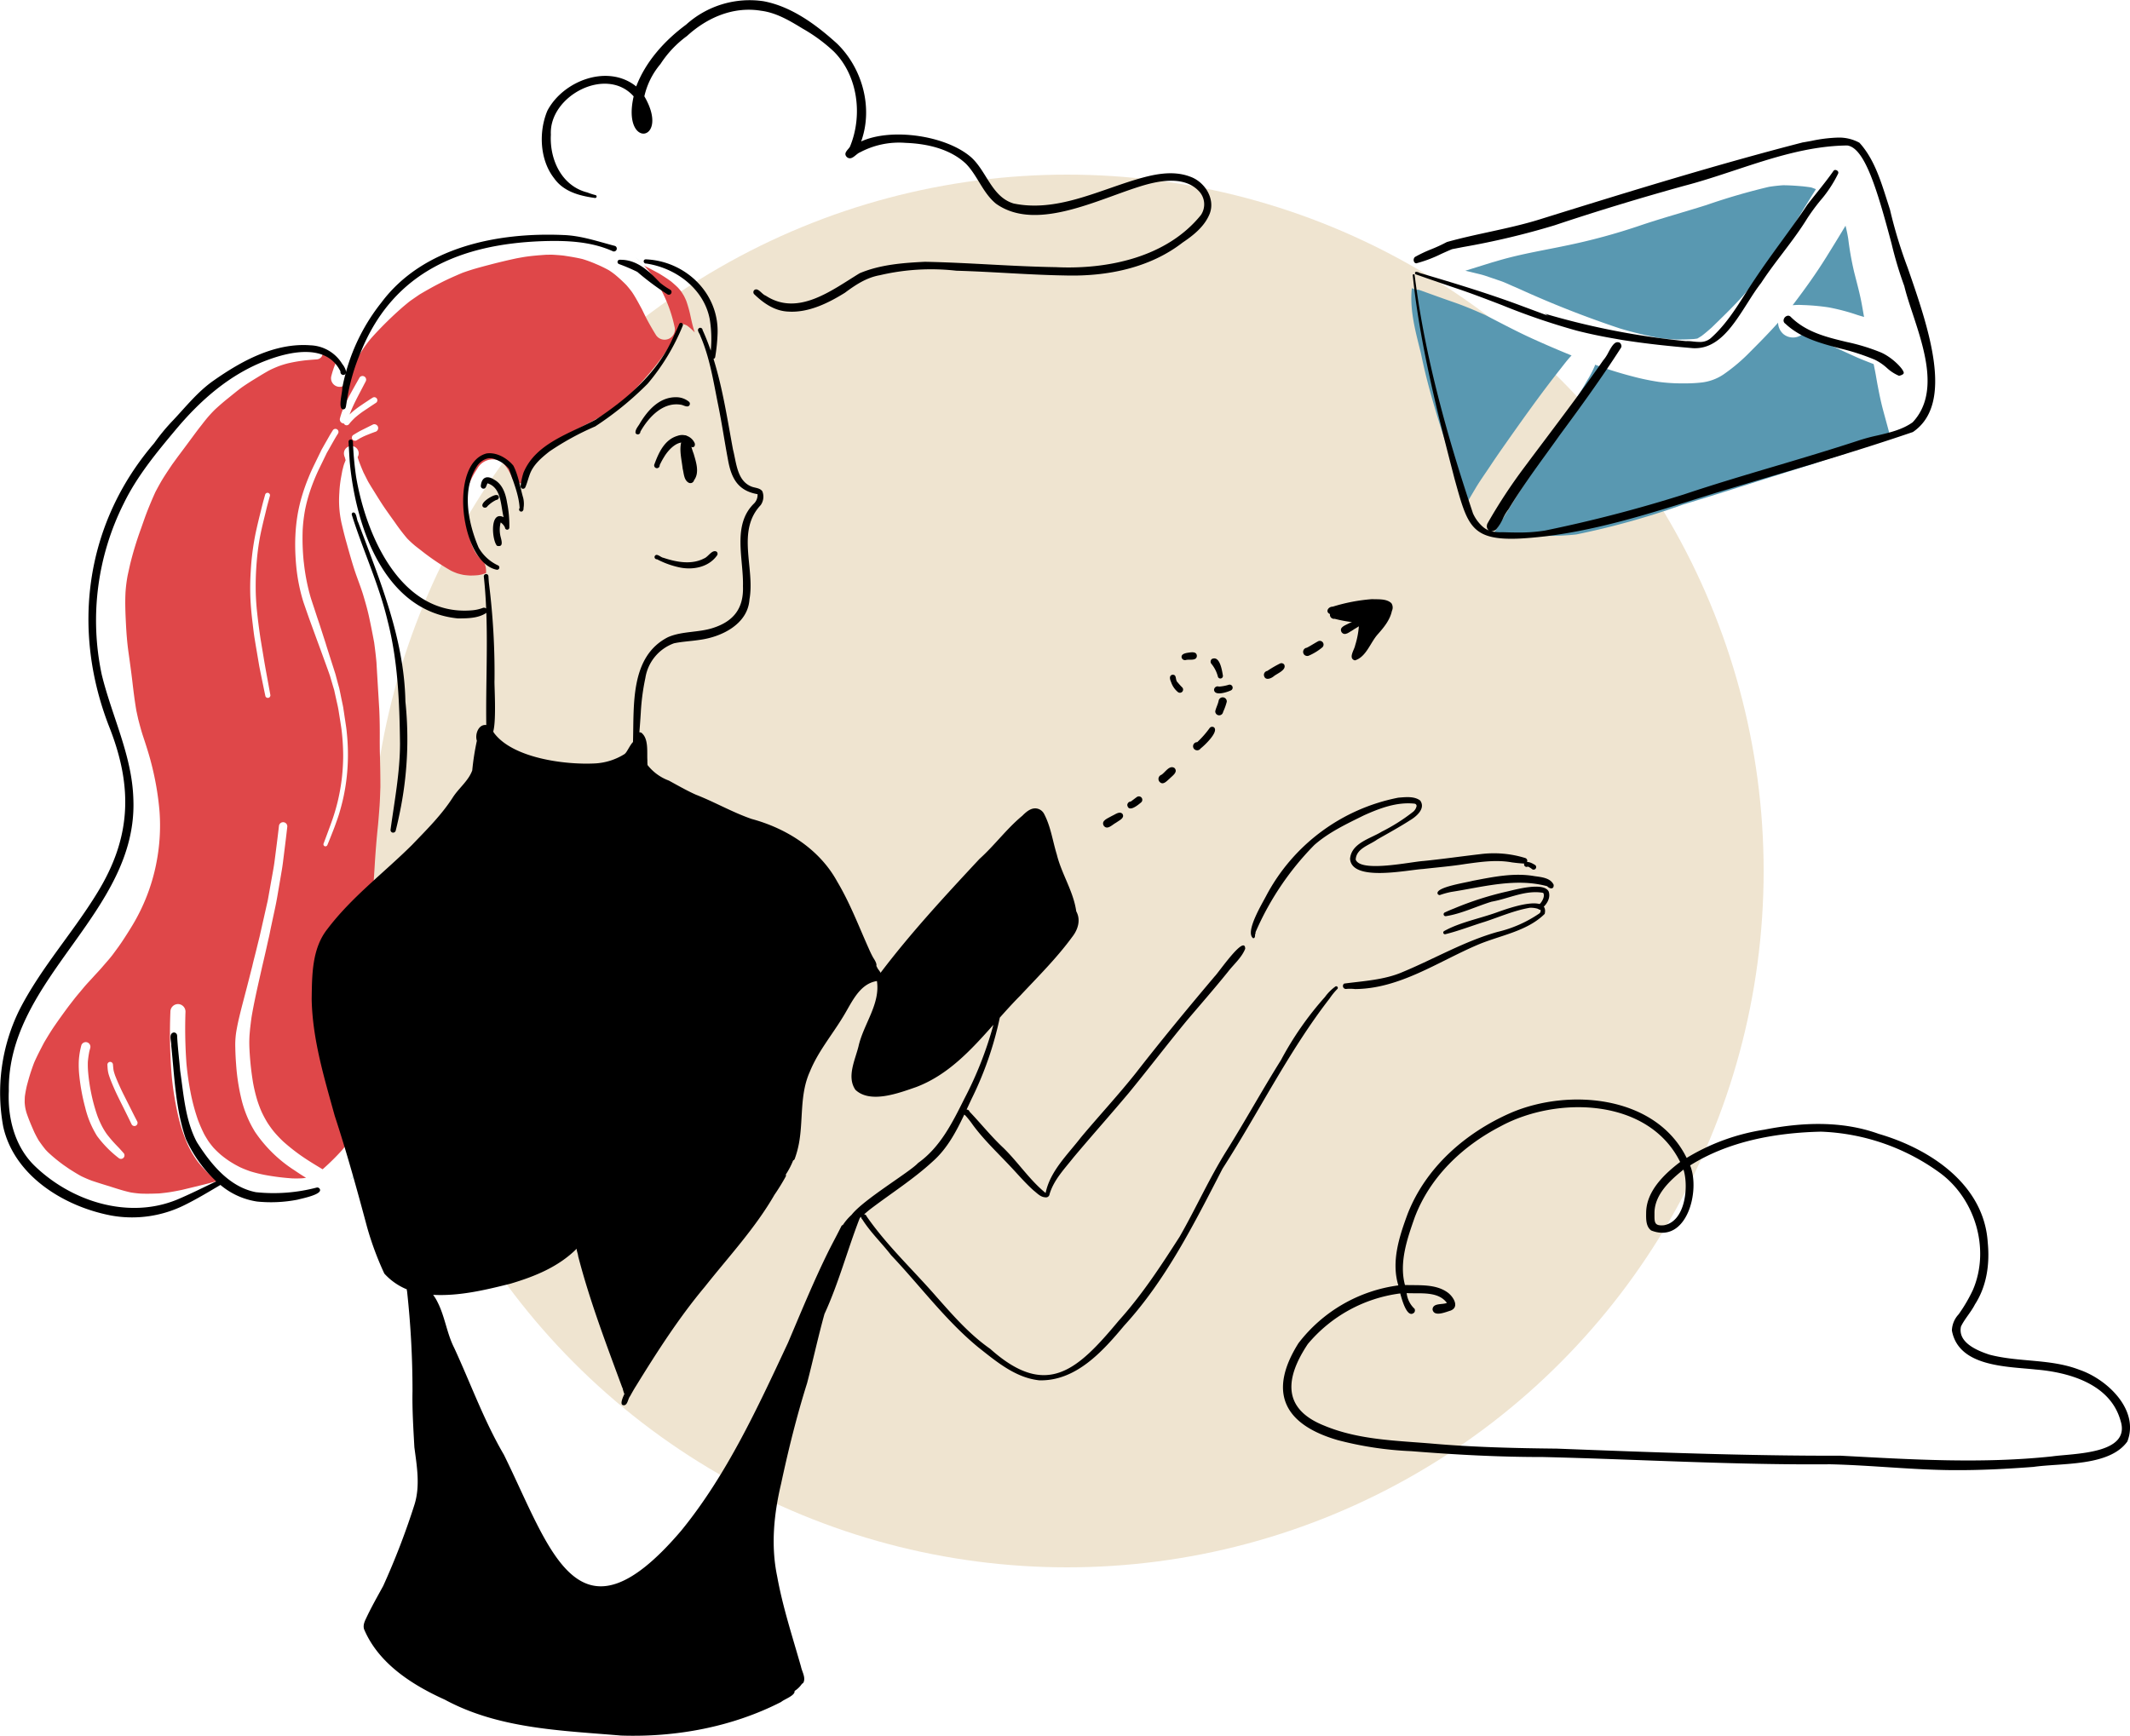 <svg xmlns="http://www.w3.org/2000/svg" width="500" height="407.544" viewBox="0 0 500 407.544">
    <defs>
        <clipPath id="100b1k1cpa">
            <path data-name="Rectangle 311" style="fill:none" d="M0 0h500v407.544H0z"/>
        </clipPath>
    </defs>
    <g transform="translate(-882 -1641)">
        <circle data-name="Ellipse 71" cx="163.5" cy="163.5" r="163.5" transform="translate(969 1682)" style="fill:#efe4d0"/>
        <g data-name="Groupe 814">
            <g data-name="Groupe 813" style="clip-path:url(#100b1k1cpa)" transform="translate(882 1641)">
                <path data-name="Tracé 4688" d="M350.474 125.491c1.67-2.641 3.3-5.31 4.938-7.969 2.523-4.085 5.074-8.142 7.57-12.254 1.271-1.979 2.451-4.03 3.676-6.045 1.044-1.725 2.079-3.459 3.122-5.192.944-1.58 1.925-3.15 2.832-4.757a26.421 26.421 0 0 0 1.652-3.14c.073-.173.137-.336.191-.5a91.039 91.039 0 0 0 8.6 2.7 56.629 56.629 0 0 0 6.363 1.335 41.522 41.522 0 0 0 5.618.345h.754a34.118 34.118 0 0 0 3.6-.2 11.609 11.609 0 0 0 5.129-1.861 42.107 42.107 0 0 0 6.444-5.473c2.2-2.2 4.372-4.407 6.431-6.72a3.634 3.634 0 0 0 1.239 2.672 3.546 3.546 0 0 0 4.339.136 84.43 84.43 0 0 1 3.622 1.207c2.968 1.171 5.836 2.578 8.75 3.885 1.474.666 2.973 1.246 4.481 1.825.16.763.314 1.528.456 2.3.019.081.028.163.046.245-.009-.027-.009-.055-.018-.082.009.027.009.055.018.082.145.862.3 1.724.454 2.578-.009-.082-.028-.155-.037-.236.354 1.9.736 3.785 1.226 5.655.445 1.679.917 3.349 1.361 5.037-.027-.118-.054-.227-.081-.336.036.127.063.264.1.391.028.1.055.2.082.308l-.082-.3v-.009c-.009-.018-.009-.037-.018-.055a.6.6 0 0 1 .018.064c.1.372.191.753.273 1.125-1.561.654-3.186 1.171-4.775 1.707-4.039 2.5-8.686 3.3-13.034 4.919-10.166 3.1-20.586 6.545-30.671 9.576a183.57 183.57 0 0 1-25.088 7.026c-4.62.535-9.3.272-13.9.454a29.264 29.264 0 0 1-5.682-.445" style="fill:#5998b1"/>
                <path data-name="Tracé 4689" d="M435.932 73.926a47.864 47.864 0 0 0-6.7-1.761 51.778 51.778 0 0 0-6.036-.545 15.023 15.023 0 0 0-2.393.045l.215-.281c2.677-3.521 5.264-7.125 7.606-10.883q2.328-3.73 4.6-7.506c.254 1.016.472 2.042.635 3.077a72.263 72.263 0 0 0 1.371 7.733c.663 2.66 1.407 5.3 1.879 8q.234 1.311.464 2.623c-.549-.166-1.1-.331-1.644-.5" style="fill:#5998b1"/>
                <path data-name="Tracé 4690" d="M341.038 109.144c-2.823-8.7-5.673-17.237-7.488-26.2-1.235-4.983-2.687-10.1-2.133-15.267a.068.068 0 0 0 .036-.018c.018.009.027.018.036.018a3.163 3.163 0 0 0 1.525.354c2.75.971 5.492 1.988 8.26 2.941 2.523.871 4.947 1.906 7.379 2.995.046.027.091.045.137.073-.046-.018-.091-.046-.137-.064.046.018.091.046.137.064 3.658 1.879 7.279 3.812 11.019 5.509a245.423 245.423 0 0 0 9.1 3.912c-.948.99-1.777 2.1-2.624 3.177-4.9 6.2-9.44 12.644-13.979 19.107a240.1 240.1 0 0 0-2.668 3.93c-1.08 1.625-2.224 3.214-3.222 4.884l-1.934 3.267c-.056.1-.113.191-.17.287-1.257-2.971-2.348-6.038-3.27-8.964" style="fill:#5998b1"/>
                <path data-name="Tracé 4691" d="M393.672 79.727a51.416 51.416 0 0 1-3.921-.327 87.8 87.8 0 0 1-9.422-2.26 237.86 237.86 0 0 1-22.157-8.614c-.935-.417-1.869-.853-2.822-1.252-1.026-.436-2.052-.944-3.105-1.308-1.153-.39-2.3-.78-3.449-1.17-1.044-.364-2.142-.572-3.2-.845q-.81-.2-1.622-.383 3.051-.945 6.1-1.9c.6-.172 1.207-.345 1.806-.526 5.274-1.543 10.684-2.4 16.048-3.54a143.844 143.844 0 0 0 16.71-4.53c5.274-1.8 10.639-3.258 15.949-4.937a150.266 150.266 0 0 1 14.659-4.267c1.1-.172 2.2-.3 3.313-.372 1.588.009 3.158.118 4.738.263-.136-.018-.282-.027-.418-.045.145.009.282.027.427.045a.1.1 0 0 1 .054.01c.608.072 1.217.136 1.816.245.363.118.717.254 1.062.39l.042.017-.351.555c-1.815 2.886-3.576 5.809-5.373 8.7-1.707 2.751-3.5 5.438-5.329 8.088-.989 1.316-1.96 2.641-2.959 3.939s-2.042 2.515-3.113 3.74l-.04.044.031-.035-.031.035c-2.313 2.588-4.839 5.008-7.321 7.426-.781.69-1.552 1.362-2.387 1.988-.318.2-.645.4-.972.59l-.817.109a51.316 51.316 0 0 1-3.548.119h-.391" style="fill:#5998b1"/>
                <path data-name="Tracé 4692" d="M398.346 79.536c-.145.064-.3.119-.454.172.154-.062.3-.118.454-.172" style="fill:#c1e1de"/>
                <path data-name="Tracé 4693" d="M84.37 88.705a346.78 346.78 0 0 0-2.143 3.823 37.661 37.661 0 0 0-1.154 2.288 18.661 18.661 0 0 0-1.273 3.416.957.957 0 0 0 .665 1.159.928.928 0 0 0 .237.031h.02a.719.719 0 0 0 .237.3.682.682 0 0 0 .407.134.743.743 0 0 0 .588-.294c.077-.1.159-.211.242-.314.36-.407.742-.8 1.144-1.185a22.654 22.654 0 0 1 1.932-1.5c-.026.021-.052.037-.078.057l1.361-.912c-.026.016-.052.036-.083.052.438-.294.876-.582 1.314-.871l-.077.046c.2-.123.391-.252.587-.381a.721.721 0 0 0-.783-1.206c-.294.181-.577.366-.866.557.011-.005.016-.016.026-.021-.422.284-.845.562-1.267.84a.237.237 0 0 0-.026.021l-.046.031c-.073.046-.14.092-.207.139h.006c-.6.4-1.191.809-1.757 1.252a16.255 16.255 0 0 0-1.319 1.154 34.055 34.055 0 0 1 1.566-3.493v-.011c.016-.031.031-.067.046-.1v.006c.655-1.273 1.33-2.535 1.984-3.813-.015.036-.036.072-.051.108l.278-.541a.858.858 0 0 0-.443-1.123.851.851 0 0 0-1.072.34m3.148 11c-.829.412-1.659.83-2.488 1.242-.711.35-1.4.762-2.072 1.18a.739.739 0 0 0 .392 1.37.72.72 0 0 0 .376-.108c.263-.165.531-.319.793-.479l-.03.015c.453-.232.9-.469 1.365-.659s.912-.366 1.37-.552v.006c.181-.072.371-.139.557-.206h-.021l.041-.016c-.005.005-.015.005-.02.011.02-.006.041-.016.062-.021h-.005c.005 0 .015 0 .025-.01s-.015 0-.02.01c.1-.036.2-.067.293-.1a.919.919 0 0 0 .572-1.231.928.928 0 0 0-.834-.541.792.792 0 0 0-.356.082M62.246 116.12c-.222.809-.453 1.608-.66 2.417-.185.737-.36 1.473-.546 2.21a131.968 131.968 0 0 0-1.04 4.457 60.915 60.915 0 0 0-1.139 8.908 59.552 59.552 0 0 0-.088 6.209c.088 2.081.3 4.158.552 6.229.144 1.185.273 2.375.474 3.555.149.917.3 1.829.458 2.741.165.969.325 1.932.49 2.9q.091.557.2 1.113c.443 2.189.886 4.379 1.349 6.564a.584.584 0 0 0 .588.433.717.717 0 0 0 .149-.016.6.6 0 0 0 .433-.659c-.345-1.9-.69-3.8-1.041-5.694-.165-.9-.319-1.788-.469-2.689-.262-1.592-.53-3.184-.793-4.776a142.294 142.294 0 0 1-.886-7.002c0 .025.005.056.005.082l-.031-.34c.005.031.005.057.01.088-.139-1.526-.226-3.056-.237-4.586s.021-3.035.109-4.555v.016c.082-1.433.2-2.855.376-4.277.159-1.319.371-2.627.628-3.931.325-1.576.7-3.138 1.087-4.7.181-.737.346-1.473.541-2.205s.4-1.448.593-2.174a.581.581 0 0 0-.4-.711.517.517 0 0 0-.155-.021.574.574 0 0 0-.556.417m15.807 76.239q-.386 1.1-.788 2.185c-.433 1.175-.866 2.355-1.309 3.524a.479.479 0 0 0 .273.613.463.463 0 0 0 .165.031.492.492 0 0 0 .449-.3c.34-.819.674-1.638.994-2.463.294-.752.6-1.5.871-2.267.35-.979.716-1.957 1-2.957.263-.9.505-1.8.722-2.71a46.052 46.052 0 0 0 1-5.977 48.18 48.18 0 0 0 .227-6.219q-.046-1.638-.2-3.277c-.062-.633-.113-1.272-.211-1.9-.124-.84-.247-1.674-.376-2.509-.072-.5-.144-.984-.222-1.479-.031-.2-.051-.391-.087-.587-.134-.711-.294-1.422-.443-2.138-.15-.737-.294-1.479-.459-2.211 0 .026.015.052.021.078-.067-.335-.176-.665-.263-.995-.165-.6-.325-1.2-.484-1.8-.078-.283-.14-.572-.232-.855l-.433-1.36c-.588-1.819-1.159-3.638-1.742-5.457.006.016.006.031.011.047a.161.161 0 0 1-.011-.047V151.296c0-.011-.005-.01-.005-.015s-.01-.036-.016-.052c0 .006.006.016.006.021-.011-.031-.026-.067-.036-.1.01.021.015.046.025.072l-.031-.1-1.1-3.411.031.109c-.376-1.237-.82-2.458-1.216-3.69-.253-.772-.5-1.54-.763-2.313-.118-.366-.237-.732-.36-1.1-.16-.495-.294-.99-.428-1.489l.015.051c-.01-.031-.015-.067-.025-.1v-.005a.017.017 0 0 1-.006-.015v.01a48.418 48.418 0 0 1-1.308-7.229v.072c-.01-.092-.021-.185-.026-.273a.145.145 0 0 1 0-.046.145.145 0 0 0 0 .046v.031a54.472 54.472 0 0 1-.232-7.393 36.988 36.988 0 0 1 .567-4.694c0 .02-.01.046-.015.067a36.18 36.18 0 0 1 1.149-4.354 45.277 45.277 0 0 1 2.205-5.43q.812-1.662 1.618-3.334s-.006.01-.006.015c.042-.1.093-.19.14-.288 0 0 0-.016.01-.021s0-.005 0-.01c.4-.67.773-1.36 1.159-2.04.232-.4.459-.809.691-1.211.252-.443.52-.871.788-1.3a.719.719 0 1 0-1.247-.716c-.283.454-.567.9-.829 1.366s-.521.917-.784 1.375-.535.938-.8 1.412a8.134 8.134 0 0 0-.263.474.015.015 0 0 1 0 .01v.005a.148.148 0 0 0-.016.026c0-.015.016-.031.021-.046-.016.031-.031.067-.046.1s-.042.082-.062.123c.015-.031.031-.056.046-.087-.618 1.257-1.226 2.514-1.839 3.771a1.15 1.15 0 0 1 .046-.087 40.4 40.4 0 0 0-1.149 2.591 46.114 46.114 0 0 0-1.551 4.369 37.112 37.112 0 0 0-1.051 4.529 41.03 41.03 0 0 0-.494 4.771c-.073 1.536-.062 3.071.015 4.607s.211 3.1.433 4.637a43.36 43.36 0 0 0 .948 4.657c.185.691.376 1.376.608 2.046.5 1.437.994 2.88 1.515 4.307.535 1.474 1.076 2.953 1.612 4.426q.8 2.157 1.582 4.323c.469 1.288.943 2.576 1.391 3.874-.01-.03-.02-.056-.026-.082.057.165.1.335.15.505.123.417.247.835.371 1.247.165.556.324 1.123.5 1.674v-.005c0 .005.005.016.005.021a.05.05 0 0 0 0 .026V162c0 .015 0 .026.01.041v-.01.005c0 .02.01.046.015.067s0 .02 0 .031v-.016c.031.155.067.315.1.469a7.524 7.524 0 0 0 .056.247c0-.015 0-.025-.01-.036.216.979.438 1.958.654 2.932.083.376.15.742.212 1.118.144.912.293 1.824.437 2.741.109.7.217 1.381.3 2.077-.005-.026-.005-.047-.01-.073a53.283 53.283 0 0 1 .35 5.807 48.51 48.51 0 0 1-.314 5.333v-.011a46.927 46.927 0 0 1-.881 5.075c0-.01 0-.025.01-.036a45.825 45.825 0 0 1-1.319 4.6m-52.843 57.632c.026.413.041.835.093 1.247a6.787 6.787 0 0 0 .288 1.278c.284.871.639 1.721 1 2.566.721 1.695 1.566 3.339 2.385 4.987.644 1.3 1.288 2.6 1.917 3.911a.748.748 0 0 0 .994.325.75.75 0 0 0 .325-.995c-.6-1.128-1.159-2.272-1.736-3.416-.485-.963-.974-1.932-1.458-2.9a50.26 50.26 0 0 1-1.062-2.251 47.604 47.604 0 0 1-.922-2.185 15.941 15.941 0 0 1-.335-1.077 5.83 5.83 0 0 1-.1-.633c-.02-.191-.041-.392-.057-.577 0 .031.006.056.006.087l-.031-.4a.666.666 0 0 0-.649-.639h-.019a.664.664 0 0 0-.639.675m-6.131-4.508a18.125 18.125 0 0 0-.572 3.478 23.19 23.19 0 0 0 .118 3.679A47.636 47.636 0 0 0 20 260.04a22.616 22.616 0 0 0 2.777 6.678 26.142 26.142 0 0 0 5.1 5.193.79.79 0 0 0 .515.186.823.823 0 0 0 .608-1.386c-.35-.381-.685-.778-1.041-1.154-.34-.356-.69-.711-1.025-1.072a29.03 29.03 0 0 1-1.881-2.236l.078.113A16.428 16.428 0 0 1 24 264.538l.062.124a24.108 24.108 0 0 1-1.175-2.6l.016.031c-.036-.088-.067-.175-.1-.258.01.031.026.057.036.088a40.873 40.873 0 0 1-1.463-5.415 41.811 41.811 0 0 1-.711-5.065 20.242 20.242 0 0 1-.042-2.164c0-.015.006-.031.006-.046v-.01a22.745 22.745 0 0 1 .371-2.5 1.612 1.612 0 0 0-.016.108c.057-.258.129-.51.2-.768a1.1 1.1 0 0 0-.763-1.344 1.017 1.017 0 0 0-.278-.037 1.1 1.1 0 0 0-1.066.8m13.978 34.768a24.103 24.103 0 0 1-2.344-.273c-1.845-.392-3.638-1.015-5.436-1.572q-1.885-.571-3.741-1.19a29.755 29.755 0 0 1-2.468-1.061c-.948-.51-1.844-1.087-2.751-1.654l.01.01c-.262-.185-.53-.365-.793-.551.021.01.036.026.057.036-.109-.077-.222-.154-.33-.232.093.067.185.129.273.2-.211-.144-.417-.294-.629-.438a37.3 37.3 0 0 1-3.575-2.937c-.222-.211-.428-.433-.634-.654a29.246 29.246 0 0 1-1.546-2.076c0-.006-.005-.006-.005-.011v.011a.726.726 0 0 0-.057-.088c-.082-.139-.17-.273-.252-.407.072.108.144.221.216.335-.36-.6-.685-1.221-.989-1.85-.67-1.52-1.334-3.05-1.855-4.627a12.77 12.77 0 0 1-.3-1.283 14.89 14.89 0 0 1-.113-1.061c0-.474.01-.948.041-1.422.113-.866.278-1.711.474-2.561.242-.891.474-1.772.752-2.653.289-.922.608-1.819.943-2.721.716-1.628 1.536-3.194 2.36-4.766.819-1.37 1.633-2.73 2.545-4.044 1.046-1.515 2.123-3 3.215-4.477l1.546-1.994c.675-.815 1.36-1.629 2.04-2.443s1.407-1.556 2.108-2.334c.762-.85 1.566-1.669 2.3-2.54.809-.953 1.669-1.875 2.411-2.875.752-1.025 1.515-2.035 2.216-3.1.788-1.19 1.55-2.386 2.287-3.607A45.026 45.026 0 0 0 36.634 203l.062-.34v.01a45.55 45.55 0 0 0 .752-12.175 67.97 67.97 0 0 0-2.1-11.9.46.46 0 0 0 .015.041c-.036-.129-.067-.258-.1-.381.031.113.057.226.088.34-.505-1.86-1.087-3.679-1.695-5.508-.474-1.4-.84-2.819-1.216-4.251-.124-.562-.243-1.113-.366-1.674v-.006s-.005-.01-.005-.015l-.047-.206c-.4-2.308-.685-4.622-.953-6.94-.273-2.3-.592-4.586-.912-6.874-.309-2.2-.479-4.415-.592-6.636-.124-2.432-.227-4.858-.109-7.29l-.005.005a.105.105 0 0 0 .005-.036 33.788 33.788 0 0 1 .51-4.06c.129-.593.263-1.19.392-1.788-.026.134-.057.263-.082.391.1-.468.206-.942.314-1.411l-.093.391a79.02 79.02 0 0 1 2.6-8.568c.51-1.443 1-2.9 1.566-4.328a99.931 99.931 0 0 1 1.814-4.271c.567-1.067 1.134-2.128 1.772-3.164.691-1.113 1.422-2.195 2.154-3.282-.077.108-.155.211-.232.32.15-.212.3-.423.459-.634.046-.067.1-.139.144-.2l.938-1.293c.407-.541.814-1.082 1.221-1.628-.01.01-.016.02-.021.025a1.2 1.2 0 0 1 .067-.087c1.226-1.639 2.437-3.3 3.664-4.931.345-.433.685-.871 1.03-1.309-.082.1-.16.2-.237.294l.912-1.159-.232.3a28.544 28.544 0 0 1 2.36-2.628 55.795 55.795 0 0 1 3.184-2.736c1.01-.809 2-1.638 3.04-2.411a.342.342 0 0 1 .031-.021.015.015 0 0 1 .01-.005c1.154-.814 2.344-1.556 3.545-2.288.943-.577 1.886-1.154 2.854-1.69.747-.386 1.51-.711 2.288-1.02a22.1 22.1 0 0 1 2.2-.675 36.241 36.241 0 0 1 4.514-.742c-.026.006-.047.006-.067.011.752-.072 1.5-.134 2.256-.181a1.511 1.511 0 0 0 1.433-1.545 1.439 1.439 0 0 0-.021-.206 16.336 16.336 0 0 1 3.323 1.968 22.747 22.747 0 0 0-1.306 3.757 2.018 2.018 0 0 0 1.94 2.468 2.052 2.052 0 0 0 .3-.021 2.008 2.008 0 0 0 1.685-2.045 28.164 28.164 0 0 1 1.112-2.649c-.036.083-.077.165-.113.248a41.9 41.9 0 0 1 2.701-4.661 30.404 30.404 0 0 1 1.731-2.277 84.772 84.772 0 0 1 7.605-7.487c.629-.51 1.247-1.066 1.917-1.52.628-.438 1.257-.87 1.9-1.308 1.623-.954 3.251-1.876 4.931-2.726 1.643-.84 3.328-1.577 5.023-2.3a50.34 50.34 0 0 1 3.128-1.025c1.118-.32 2.241-.619 3.369-.912a139.01 139.01 0 0 1 6.332-1.505c.516-.092 1.036-.185 1.546-.278 0 0-.01.005-.015.005 1.772-.288 3.55-.427 5.343-.551.422 0 .85-.016 1.277-.021a56.58 56.58 0 0 1 2.752.206c1.515.232 3.034.464 4.534.83a28.357 28.357 0 0 1 3.142 1.159 31.351 31.351 0 0 1 3.019 1.453c.464.294.9.613 1.34.948a35.457 35.457 0 0 1 2.761 2.525c.474.541.923 1.1 1.35 1.674.866 1.293 1.577 2.654 2.319 4.024.438.886.85 1.778 1.319 2.643a64.839 64.839 0 0 0 1.932 3.339 2.418 2.418 0 0 0 4.39-1.927 32.434 32.434 0 0 0-2.515-7.368 30.84 30.84 0 0 0-2.942-4.967 26.234 26.234 0 0 0-1.736-2.025 2.237 2.237 0 0 0 .412.258c1.072.52 2.118 1.092 3.174 1.659.953.588 1.9 1.185 2.8 1.855.561.464 1.1.943 1.623 1.453.237.263.464.531.685.809.263.376.505.762.737 1.164.19.376.371.758.531 1.144a30.8 30.8 0 0 1 .86 2.958c.283 1.272.546 2.571.922 3.817.062.212.129.418.2.624a12.854 12.854 0 0 0-1.829-1.623 4.806 4.806 0 0 0-1.257-.407c-.505 1.159-1.371 2.432-1.577 3.05-3.04 5.7-7.533 10.413-11.912 15.081-7 5.894-17.482 7.7-22.258 16.152-.562.938-.855 2.051-1.448 2.953a.771.771 0 0 1-1.1-.047 1.514 1.514 0 0 1-1.469-.912 10.537 10.537 0 0 0-2.416-3.879 4.183 4.183 0 0 0-5.807 1.69 16.922 16.922 0 0 0-2.035 15.081c.587 2.5 1.334 5 3.519 6.558a4.952 4.952 0 0 1 .6 2.8c-.315.113-.634.227-.954.325a17.41 17.41 0 0 1-.86.17c-.026 0-.052.005-.077.005a17.959 17.959 0 0 1-1.9.082 17.575 17.575 0 0 1-1.479-.144.687.687 0 0 1-.108-.021c-.449-.092-.881-.2-1.319-.329a14.355 14.355 0 0 1-1.5-.624 56.123 56.123 0 0 1-7.125-4.833c-.449-.345-.9-.69-1.345-1.046a24.771 24.771 0 0 1-1.84-1.7 46.633 46.633 0 0 1-2.952-3.879c-.721-.99-1.422-1.979-2.118-2.978-1.185-1.7-2.251-3.494-3.354-5.245-.319-.541-.669-1.077-.948-1.639-.3-.592-.6-1.19-.9-1.783-.479-1.123-.943-2.246-1.319-3.416.015.062.036.124.051.181a3.694 3.694 0 0 1-.092-.33c.03-.052.056-.1.082-.155-.015.026-.031.047-.046.073a1.689 1.689 0 0 0 .108-1.4 1.734 1.734 0 0 0-3.339.881 2.362 2.362 0 0 0 .2.655c.052.221.108.427.175.649v.013q-.177.438-.349.878a9.753 9.753 0 0 0-.283 1.02c-.062.232-.129.459-.17.691-.109.582-.212 1.164-.32 1.746a27.733 27.733 0 0 0-.355 3.329 24.476 24.476 0 0 0 .551 7.249c.319 1.355.644 2.71 1.02 4.05.618 2.215 1.226 4.426 1.927 6.615.649 2.025 1.469 3.993 2.092 6.023a32.771 32.771 0 0 1-.108-.36c.53 1.762 1.046 3.524 1.448 5.317.448 2.061.855 4.132 1.241 6.208.212 1.546.4 3.082.541 4.638.206 3.591.433 7.192.644 10.783v-.061c.1 1.963.139 3.915.139 5.878 0 1.824-.02 3.643.042 5.462l-.016-.417c.072 2.6.124 5.178.114 7.764-.057 1.407-.088 2.818-.181 4.22-.108 1.5-.226 3-.36 4.5q-.512 4.884-.8 9.789c-.1 1.618-.222 3.231-.284 4.843-.041.938-.108 1.876-.108 2.808q0 .957.007 1.909c-.834-.752-.833-2.694-.6-4.742a84.7 84.7 0 0 0-6.111 7.816c-3.143 5.611-6.58 11.448-7.249 17.961a27.661 27.661 0 0 0 1.417 10.619A100.78 100.78 0 0 0 79.9 261.9c.742 1.953 1.489 3.9 2.1 5.884-.531.778-1.1 1.525-1.7 2.252a54.587 54.587 0 0 1-4.241 4.215c-.108.1-.216.19-.329.288-.114-.067-.232-.134-.346-.206-1.489-.9-2.967-1.793-4.4-2.777a45.767 45.767 0 0 1-4.529-3.566l-.015-.015a.33.33 0 0 1-.062-.062 27.786 27.786 0 0 1-2.133-2.272 24.168 24.168 0 0 1-1.479-2.061 25.89 25.89 0 0 1-1.365-2.555 26.773 26.773 0 0 1-1.015-2.711 37.471 37.471 0 0 1-1.046-4.446c.015.077.026.149.041.221a68.139 68.139 0 0 1-.855-8.625c0 .073 0 .145.01.217a25.722 25.722 0 0 1 .078-3.092l.092-1.045c.139-1.129.253-2.252.454-3.37.226-1.288.479-2.566.747-3.849.484-2.334 1.03-4.663 1.551-6.992a.967.967 0 0 0 .025-.128c-.005.02-.005.036-.01.056v-.015a.041.041 0 0 0 .005-.021 422.818 422.818 0 0 0 1.531-6.708c.211-.809.355-1.644.525-2.468.319-1.5.639-3 .964-4.5a72.96 72.96 0 0 0 .608-3.117c.35-2.061.711-4.127 1.056-6.188.206-1.211.34-2.432.494-3.653.268-2.123.531-4.246.768-6.374a.982.982 0 1 0-1.937-.319c-.315 2.777-.68 5.549-1.036 8.321-.149 1.164-.366 2.313-.572 3.467-.335 1.855-.659 3.71-.994 5.565-.062.345-.15.685-.227 1.03-.221 1-.453 2-.675 3-.355 1.572-.711 3.133-1.061 4.7-.294 1.149-.572 2.3-.855 3.452-.279 1.128-.588 2.252-.84 3.39-.474 1.85-.933 3.7-1.417 5.544-.541 2.077-1.1 4.153-1.6 6.235l.046-.186-.232.969c.016-.062.031-.129.046-.191a50.9 50.9 0 0 0-.608 3.035 19.884 19.884 0 0 0-.231 3.627c.025 1.324.082 2.654.19 3.978a48.484 48.484 0 0 0 1.33 8.563 27.287 27.287 0 0 0 1.36 4.008 26.407 26.407 0 0 0 1.762 3.365 32.085 32.085 0 0 0 9.29 9.037 53.201 53.201 0 0 0 2.679 1.731c-.284.047-.572.083-.861.114-.8.046-1.592.051-2.385.025a55.971 55.971 0 0 1-6.219-.773.048.048 0 0 0-.026-.005 31.984 31.984 0 0 1-3.606-.886 27.155 27.155 0 0 1-2.3-.912 25.7 25.7 0 0 1-2.638-1.5 24.767 24.767 0 0 1-1.994-1.489 22.5 22.5 0 0 1-1.7-1.639 20.874 20.874 0 0 1-1.144-1.468 25.26 25.26 0 0 1-1.04-1.716 34.84 34.84 0 0 1-1.474-3.375 47.234 47.234 0 0 1-1.463-5.173c.015.083.036.165.051.248a68.985 68.985 0 0 1-1.308-8.651c.01.077.015.16.025.242a113.139 113.139 0 0 1-.216-12.1 1.783 1.783 0 0 0-1.814-1.731 1.8 1.8 0 0 0-1.73 1.807 120.515 120.515 0 0 0 .356 15.555 72.3 72.3 0 0 0 1.226 7.79 38.445 38.445 0 0 0 2.123 7 21.969 21.969 0 0 0 2.648 4.75 22.893 22.893 0 0 0 3.473 3.628c.407.345.829.675 1.257.994-1.062.288-2.123.582-3.189.845q-2.589.633-5.179 1.257c-.906.186-1.8.366-2.715.51-.876.144-1.746.232-2.628.325-.953.036-1.9.067-2.854.067-.484 0-.969-.011-1.458-.026" style="fill:#df4749"/>
                <path data-name="Tracé 4694" d="m87.786 150.5.031.232a1.677 1.677 0 0 1-.031-.232" style="fill:#c1e1de"/>
                <path data-name="Tracé 4695" d="M108.36 134.9c.072.01.149.026.222.036a3.31 3.31 0 0 1-.222-.036" style="fill:#c1e1de"/>
                <path data-name="Tracé 4696" d="m85.34 120.089.006.009c.03.068.061.136.1.2a3.268 3.268 0 0 1-.1-.215" style="fill:#c1e1de"/>
                <path data-name="Tracé 4697" d="M150.509 61.668q.037-.013.075-.024a2.3 2.3 0 0 0 .185.284 31.867 31.867 0 0 0-.26-.26" style="fill:#c1e1de"/>
                <path data-name="Tracé 4698" d="M87.274 79.238c-.045.057-.093.108-.143.165.045-.057.1-.113.143-.165" style="fill:#c1e1de"/>
                <path data-name="Tracé 4699" d="m149.149 60.422-.007-.006a8.964 8.964 0 0 1 1.329 1.215q-.64-.627-1.322-1.209" style="fill:#c1e1de"/>
                <path data-name="Tracé 4700" d="M128.066 59.829c-.072 0-.144.005-.216.005.072-.005.144-.005.216-.005" style="fill:#c1e1de"/>
                <path data-name="Tracé 4701" d="M71.9 81.6c-.525.051-1.049.108-1.571.177-1.391.181-2.8.351-4.168.665a36.264 36.264 0 0 0-3.818 1.016A18.174 18.174 0 0 1 71.9 81.6" style="fill:#c1e1de"/>
                <path data-name="Tracé 4702" d="M62.057 282.162a26.081 26.081 0 0 1-4.739-1.588q.8.287 1.617.521a35 35 0 0 0 3.7.835c.42.073.84.158 1.259.232a17.019 17.019 0 0 1-1.841 0" style="fill:#c1e1de"/>
                <path data-name="Tracé 4703" d="M83.553 275.531a37.455 37.455 0 0 0 1.841-2.082 6.809 6.809 0 0 1-3.222 3.469c.47-.453.932-.915 1.381-1.387" style="fill:#c1e1de"/>
                <path data-name="Tracé 4704" d="M431.478 40.777a29.394 29.394 0 0 1-4.23 6.39 47.209 47.209 0 0 0-3.03 4.14c-1.75 2.85-3.81 5.56-5.8 8.19-1.7 2.24-3.45 4.55-5.02 6.96-1.09 1.38-2.13 3.02-3.23 4.75-3.3 5.19-6.7 10.55-12.27 10.55-.21 0-.42 0-.62-.02-5.15-.44-10.87-1.01-16.75-1.96a.06.06 0 0 0-.04-.01c-.3-.05-.6-.1-.9-.16-3.14-.53-6.31-1.17-9.45-1.97a159.269 159.269 0 0 1-17.56-6c-3.29-1.26-6.69-2.57-10.06-3.72-3.31-1.11-6.57-2.23-9.69-3.33-.18-.06-.35-.12-.52-.18a.208.208 0 0 1-.11-.12.348.348 0 0 1-.02-.28.229.229 0 0 1 .26-.18h.01a2.05 2.05 0 0 1 .86.27l.06.03.06.01c7.16 2.11 15.47 4.6 23.48 7.58l6.48 2.41-.74-.47a178.407 178.407 0 0 0 33.09 6.44h.14a2.714 2.714 0 0 1 .29-.01 12.312 12.312 0 0 1 1.3.1 14.324 14.324 0 0 0 1.48.1 3.8 3.8 0 0 0 2.63-.88c3.39-3.01 5.78-6.77 8.1-10.41.75-1.18 1.53-2.39 2.33-3.57 1.95-2.93 4.06-5.84 6.1-8.65 2.06-2.83 4.2-5.77 6.17-8.73.7-.91 1.41-1.8 2.13-2.7 1.34-1.68 2.73-3.42 3.98-5.21a.516.516 0 0 1 .44-.23.788.788 0 0 1 .62.34.549.549 0 0 1 .03.53"/>
                <path data-name="Tracé 4705" d="M449.038 101.437c-12.01 4.1-24.45 7.79-36.48 11.36-3.28.98-6.56 1.95-9.84 2.94-1.29.4-2.58.8-3.88 1.21-13.52 4.25-27.51 8.65-41.68 9.48-.85.05-1.66.07-2.4.07-9.4 0-10.41-3.64-13.12-13.36l-.22-.8c-3.98-15.4-8.08-31.33-9.77-47.51-.01-.06-.01-.12-.02-.18a.189.189 0 0 1 .03-.17.33.33 0 0 1 .22-.08c.15 0 .17.07.19.15.02.2.05.4.08.6 2.61 20.64 8.64 40.42 13.62 55.38l.02.05.03.06a9.163 9.163 0 0 0 2.48 3.23 4.749 4.749 0 0 0 1.21.67 1.164 1.164 0 0 1-.48-1.07 1.378 1.378 0 0 1 .15-.57 125.531 125.531 0 0 1 8.73-13.29q2.415-3.24 4.85-6.47c4.52-6.02 9.2-12.24 13.58-18.53a9.455 9.455 0 0 0 1.25-1.93c.59-1.06 1.19-2.17 1.95-2.32h.01a.757.757 0 0 1 .15-.01 1.338 1.338 0 0 1 .49.1c.01.01.03.02.04.03a1.034 1.034 0 0 1 .36.56.782.782 0 0 1-.09.64c-4.62 7.21-9.81 14.33-14.32 20.43-.97 1.37-1.95 2.72-2.93 4.08-3.11 4.29-6.32 8.73-9.12 13.36a11.736 11.736 0 0 0-1.34 2.24 10.106 10.106 0 0 1-1.48 2.39v.01a1.565 1.565 0 0 1-1.08.54 1.134 1.134 0 0 1-.25-.03 6.315 6.315 0 0 0 1.6.25 4.1 4.1 0 0 0 .5.02c.2 0 .41 0 .63-.01 1.06.03 2.32.07 3.58.07a37.975 37.975 0 0 0 6.35-.45 324.2 324.2 0 0 0 32.71-8.51c7.04-2.36 14.28-4.51 21.29-6.59 6.4-1.9 13.01-3.87 19.48-5.99a42.986 42.986 0 0 1 4.53-1.23c2.89-.67 5.87-1.36 8.28-3.07l.06-.04.05-.06c6.15-6.63 2.73-16.99-.01-25.31-.78-2.36-1.52-4.58-2-6.57l-.01-.06-.03-.06a89.342 89.342 0 0 1-2.95-9.84c-3.37-12.67-6.27-22.42-10.34-23.08l-.07-.01h-.06c-9.07.1-17.81 3-26.27 5.8-3.9 1.29-7.93 2.63-11.91 3.66-10.5 2.91-20.75 6.03-30.46 9.28a181.086 181.086 0 0 1-21.46 5.1l-2.57.5-.07.02-.07.03c-.82.34-1.64.71-2.44 1.07a31.368 31.368 0 0 1-5.85 2.21.625.625 0 0 1-.57-.48.946.946 0 0 1 .25-1.01 31.825 31.825 0 0 1 3.87-1.83 36.939 36.939 0 0 0 3.62-1.68c3.2-.9 6.51-1.62 9.72-2.32 4.23-.92 8.61-1.87 12.82-3.23 21.53-6.7 40.98-12.67 60.96-17.83.68-.11 1.39-.24 2.1-.37a34.471 34.471 0 0 1 6.17-.77 9.9 9.9 0 0 1 5.08 1.21c3.34 3.65 4.93 8.66 6.47 13.51.24.74.47 1.47.7 2.19a109.165 109.165 0 0 0 4.13 13.59c4.94 14.24 11.08 31.95 1.25 38.63"/>
                <path data-name="Tracé 4706" d="M446.888 87.567c-.02.36-.68.57-1.1.67a9.752 9.752 0 0 1-2.86-1.85 12.473 12.473 0 0 0-2.81-1.92 52.689 52.689 0 0 0-8.12-2.64c-4.79-1.28-9.31-2.48-12.87-5.8L419.1 76l-.03-.02a.875.875 0 0 1-.33-1.05 1.166 1.166 0 0 1 1-.81.863.863 0 0 1 .54.2c3.65 3.68 8.53 4.85 13.24 5.98a46.642 46.642 0 0 1 7.53 2.26c2.89 1.04 5.9 4.17 5.84 5.01"/>
                <path data-name="Tracé 4707" d="M358.052 201.462a.67.67 0 0 1 .453.756.663.663 0 0 1-.691.545 38.104 38.104 0 0 1-2.893-.281c-3.672-.669-7.327-.118-10.961.378-3.288.529-6.6.794-9.912 1.172-3.688.216-16.732 3.072-17.132-2.386.308-3.715 4.784-4.735 7.478-6.4a43.178 43.178 0 0 0 7.391-4.7 2.418 2.418 0 0 0 .756-1.329c-.07-.4-.28-.518-.648-.539-4.119-.389-8.061 1.112-11.732 2.764-4.044 2-8.217 3.952-11.624 6.948a67.26 67.26 0 0 0-13.822 20.51c.092.184-.086.373-.092.551-.016.318 0 .853-.458.837-2.02-1.469 2.294-8.4 3.2-10.216a44.814 44.814 0 0 1 30.872-22.784c1.658-.129 3.769-.4 5.151.681 1.317 1.878-.9 3.741-2.408 4.637-2.5 1.6-5.108 3.029-7.656 4.482-1.857 1.355-4.972 2.1-5.081 4.751 1.183 3.083 12.975.491 15.912.313 4.443-.448 8.854-1.085 13.249-1.593a24.989 24.989 0 0 1 10.647.9"/>
                <path data-name="Tracé 4708" d="M318.136 232.229a10.31 10.31 0 0 0-2.062-.038.7.7 0 0 1-.546-1.252c4.56-.617 9.465-.852 13.757-2.727 7.457-3.1 14.432-7.2 22.217-9.4a29.219 29.219 0 0 0 9.816-4.324.753.753 0 0 0 .287-.9 5.937 5.937 0 0 0-2.479-.452c-3.683.635-7.064 2.129-10.582 3.288-3.107.953-6.129 2.155-9.265 2.921a.407.407 0 0 1-.464-.254.412.412 0 0 1 .194-.491 23.206 23.206 0 0 1 2.143-1.037c3.443-1.43 7.128-2.193 10.621-3.488 2.167-.759 11.957-4.3 10.83.5-4.2 4.17-10.621 5.046-15.911 7.337-9.268 3.978-18.156 10.221-28.556 10.312"/>
                <path data-name="Tracé 4709" d="M338.9 214.81a.47.47 0 0 1 .227-.562 35.557 35.557 0 0 1 2.181-.934 74.231 74.231 0 0 1 12.5-4c2.088-.486 8.556-2.279 9.724-.01.524 1.476-.4 3.028-1.546 3.931-.623.976-1.775-.49-.684-.863.643-.5 1.494-2.054.927-2.742-4.147-.729-8.068 1.378-12.076 2.075-3.588 1.092-7 2.809-10.723 3.4a.469.469 0 0 1-.529-.3"/>
                <path data-name="Tracé 4710" d="M337.468 209.849c-.562-1.571 6.9-2.649 8.207-3.039 4.787-.909 9.676-1.955 14.54-1.1 1.575.227 3.715.387 4.481 2.005.153 1.094-.859 1.083-1.5.365-7.433-2.033-15.17.2-22.587 1.347a19.1 19.1 0 0 0-2.632.732.578.578 0 0 1-.51-.306"/>
                <path data-name="Tracé 4711" d="M359.653 204.07a4.046 4.046 0 0 0-1-.605.593.593 0 0 1-.715-.934c.753-.421 1.752.168 2.419.567a.6.6 0 1 1-.707.972"/>
                <path data-name="Tracé 4712" d="M122.83 116.955a6.05 6.05 0 0 1 .059 2.376.766.766 0 0 1-.264.707.5.5 0 0 1-.648-.751c-.178-3.126-1.5-6.2-2.478-9.151a7.241 7.241 0 0 0-3.472-2.365c-1.452-.594-2.986.3-3.876 1.415-3.893 5.582-2.29 13.541.2 19.382a10.2 10.2 0 0 0 4.606 4.206.539.539 0 0 1-.454.972c-8.422-1.781-11.2-24.938-2.3-27.276 2.343-.362 4.849 1.1 6.306 2.861 1.21 2.371 1.582 5.086 2.322 7.624"/>
                <path data-name="Tracé 4713" d="M119 117.863a27.071 27.071 0 0 1 .561 6.047.515.515 0 0 1-.485.459.53.53 0 0 1-.54-.535 3.169 3.169 0 0 0-1-1.171 6.734 6.734 0 0 0-.054 3.245c.222.934.832 2.672-.82 2.235-1.193-1.3-1.755-8.369 1.56-6.711-.713-2.765-.491-6.911-3.763-7.948-.308.465-.351 1.4-1.112 1.237a.651.651 0 0 1-.47-.772c.243-1.944 1.5-2.371 3.1-1.345 1.933 1.032 2.689 3.224 3.029 5.259"/>
                <path data-name="Tracé 4714" d="M116.475 116.227c.885-.049.8 1.106-.016 1.165a7.672 7.672 0 0 0-2.019 1.443.69.69 0 0 1-.978.254c-1.139-.881 2.192-2.9 3.013-2.862"/>
                <path data-name="Tracé 4715" d="M160.019 75.836a.467.467 0 0 1 .265.6 50.329 50.329 0 0 1-8.266 13.676 75.8 75.8 0 0 1-12.3 10.01 63.966 63.966 0 0 0-10.761 5.891c-1.933 1.538-3.876 3.185-4.659 5.55-.341.934-.578 1.911-.972 2.829a.584.584 0 0 1-.675.351.576.576 0 0 1-.437-.616 15.653 15.653 0 0 1 .658-3.115c2.851-6.932 10.906-9.216 16.975-12.488 7.57-5.037 14.675-11.106 18.319-19.653.421-.934.875-1.83 1.253-2.764a.469.469 0 0 1 .6-.27"/>
                <path data-name="Tracé 4716" d="M157.378 68.05a.636.636 0 0 1-.745 1.031 63.77 63.77 0 0 1-7.035-5.248 41.817 41.817 0 0 0-4.313-1.841.534.534 0 0 1-.314-.61.511.511 0 0 1 .556-.389c4.006-.075 6.857 2.695 9.411 5.394a17.383 17.383 0 0 0 2.44 1.663"/>
                <path data-name="Tracé 4717" d="M144.383 57.749a.675.675 0 0 1-.486 1.258c-5.2-2.359-11.041-2.57-16.645-2.381-18.989.7-34.76 7.138-42.421 25.694a47.879 47.879 0 0 0-3.515 12.451c-.113.529-.064 1.392-.815 1.339-1.242-.157-.081-4.044-.151-5.027.205-1.1.448-2.181.74-3.261.048-.194.1-.383.156-.578a45.811 45.811 0 0 1 8.282-16.213c9.778-13.082 27.357-16.532 42.82-15.847 4.147.157 8.077 1.539 12.035 2.565"/>
                <path data-name="Tracé 4718" d="M161.682 94.285a.638.638 0 0 1 .22.75c-.351.827-1.424.109-1.948.011-4.3-.8-7.711 2.921-9.638 6.317a.6.6 0 0 1-1.127.313c-.125-.853.685-1.619 1.058-2.348 1.868-3.078 4.578-6.1 8.465-6.063a4.724 4.724 0 0 1 2.97 1.02"/>
                <path data-name="Tracé 4719" d="M154.145 109.926a.663.663 0 0 1-.5-.986c.991-2.711 2.381-5.73 5.384-6.605a3.209 3.209 0 0 1 4.06 1.755c.247 1.139-.94 1.186-1.446.271-2.138-1.558-4.643 1.088-5.71 2.862a17.713 17.713 0 0 0-1.08 1.994.656.656 0 0 1-.71.709"/>
                <path data-name="Tracé 4720" d="M161.549 113.27c-1.02-.656-1.018-2.154-1.3-3.236-.224-2.084-.879-4.446-.266-6.456-.421-.939.353-1.788 1.206-1.173.87 1.187 1.1 2.765 1.641 4.125.56 1.941 1.432 4.434.09 6.223a.878.878 0 0 1-1.368.517"/>
                <path data-name="Tracé 4721" d="M168.241 129.546a.673.673 0 0 1 .027.934c-1.944 2.683-5.545 3.391-8.66 2.764a20.811 20.811 0 0 1-5.372-1.927.542.542 0 0 1-.578-.648c.416-.988 1.415.227 2.09.3 3.018 1.015 6.592 1.685 9.513.152.982-.335 1.916-2.219 2.98-1.577"/>
                <path data-name="Tracé 4722" d="M390.593 287.68c5.048-.9 5.845-9.079 4.594-13.066-3.175 2.525-6.864 5.934-6.81 10.28 0 2.014-.141 3 2.216 2.786m41.507 54.109c16.533.879 33.074 1.924 49.6.162 4.971-.72 18.651-.457 16.075-8.4-2.4-8.579-12.006-11.346-19.908-12-6.839-.732-18.115-.61-19.674-9.163a5.8 5.8 0 0 1 1.576-3.79 36.381 36.381 0 0 0 3.355-5.736c4.141-9.648.474-21.625-7.99-27.656a50.521 50.521 0 0 0-27.678-9.5c-10.627.242-21.638 2.23-30.716 7.924 2.46 5.978-.816 18.542-9.14 15.276-1.255-.94-1.2-2.684-1.183-4.1 0-5.072 4.208-9.113 7.987-11.981-7.444-15.055-28.972-15.565-42.206-8.346-8.928 4.624-16.531 11.873-20.117 21.386-1.758 5.018-3.683 10.549-2.279 15.846 3.326.112 7.193-.292 10.01 1.749 1.3.928 2.892 3.391.713 4.255-1.2.353-3.917 1.567-4.249-.265.082-1.592 2.319-1.059 3.371-1.539-2.11-2.847-6.347-2.11-9.444-2.3a5.891 5.891 0 0 0 1.856 3.684.856.856 0 0 1-.065.858c-1.7 1.681-2.983-3.321-3.3-4.465a33.928 33.928 0 0 0-21.7 11.887c-5.27 7.92-6.132 15.182 3.881 19.163 8.09 3.367 16.864 3.491 25.456 4.222 9.654.842 19.474 1.064 29.112 1.166 22.193.852 44.475 1.713 66.657 1.663m26.294 3.391c-9.619-.074-19.2-1.159-28.815-1.377h.14c-22.581.188-45.027-1.163-67.6-1.706-10.315.013-20.58-.552-30.875-1.374a80.974 80.974 0 0 1-17.2-2.588c-12.621-3.656-16.489-11.229-9.247-22.754a35.413 35.413 0 0 1 23.452-13.581c-1.708-5.589.217-11.455 2.158-16.726 4.278-11.005 13.637-19.159 24.3-23.81 13.663-5.839 34.01-4.043 41.221 10.609a49.43 49.43 0 0 1 18.174-6.624c8.911-1.758 18.258-2.152 26.92.977 12 3.5 24.7 11.841 25.58 25.451.505 5.063-.207 10.271-3.012 14.605-.9 1.786-2.446 3.427-3.267 5.183-.807 3.788 3.885 5.678 6.69 6.6 6.945 1.819 14.328.927 21.105 3.548 6.538 2.224 14.132 9.416 11.263 16.834-4.219 5.924-15.435 5.019-22.05 5.971-6.3.475-12.614.81-18.935.756"/>
                <path data-name="Tracé 4723" d="M259.091 193.87c-.691-1.232 1.041-1.756 1.847-2.257.759-.3 1.9-1.332 2.591-.47.53 1.007-.94 1.532-1.565 2.03-.857.432-2.021 1.828-2.873.7"/>
                <path data-name="Tracé 4724" d="M264.619 189a.966.966 0 0 1 .313-.616.811.811 0 0 1 .508-.187c.52-.365.969-.74 1.485-1.1a.806.806 0 0 1 .96 1.285c-.748.641-2.991 2.5-3.266.616"/>
                <path data-name="Tracé 4725" d="M272.179 183.548a1.031 1.031 0 0 1 .451-1.629c.9-.569 1.9-2.39 3.08-1.589.9.955-.555 1.851-1.166 2.495-.662.544-1.525 1.654-2.365.723"/>
                <path data-name="Tracé 4726" d="M280.109 175.519a.973.973 0 0 1 .292-1.037.949.949 0 0 1 .636-.226 22.654 22.654 0 0 0 2.949-3.364.764.764 0 0 1 .993-.113c1.18 1.044-2.242 4.26-3.15 4.964a.971.971 0 0 1-1.72-.224"/>
                <path data-name="Tracé 4727" d="M285.281 166.946c.2-.847.643-1.635.8-2.489a.963.963 0 0 1 1.895.3 14.009 14.009 0 0 1-.859 2.392.942.942 0 0 1-.88.8.924.924 0 0 1-.961-1"/>
                <path data-name="Tracé 4728" d="M285.879 158.815a7.851 7.851 0 0 0-1.566-3.023.821.821 0 0 1 .151-1.059c1.874-.9 2.384 2.628 2.6 3.861a.6.6 0 0 1-1.188.221"/>
                <path data-name="Tracé 4729" d="M277.4 154.468c-.26-.925.892-1.124 1.56-1.226.726-.1 1.912-.318 1.993.718-.009 1.289-1.758.8-2.516.989a.825.825 0 0 1-1.037-.481"/>
                <path data-name="Tracé 4730" d="M276.487 162.475a5.114 5.114 0 0 1-1.582-2.332c-.262-.557-.542-1.523.292-1.712 1.15-.086.581 1.217 1.262 1.8a14.827 14.827 0 0 0 1.1 1.21.748.748 0 0 1-1.069 1.037"/>
                <path data-name="Tracé 4731" d="M284.99 162a.84.84 0 0 1 1.143-.79 9.866 9.866 0 0 0 2.307-.43.71.71 0 0 1 .529 1.312c-.878.407-3.789 1.413-3.979-.092"/>
                <path data-name="Tracé 4732" d="M296.694 158.507a.95.95 0 0 1 .792-.979 25.837 25.837 0 0 1 2.993-1.742.79.79 0 0 1 .993.281c.566 1.257-1.7 2.061-2.478 2.726-.736.6-2.109 1.063-2.3-.286"/>
                <path data-name="Tracé 4733" d="M306.3 153.844a.977.977 0 0 1 .463-1.759c.891-.452 1.782-1.045 2.587-1.48A.876.876 0 0 1 310.4 152a13 13 0 0 1-3.072 1.9.984.984 0 0 1-1.021-.06"/>
                <path data-name="Tracé 4734" d="M314.923 148.431c-.677-1.225 1.025-1.655 1.82-2.117.807-.277 2.12-1.436 2.791-.453.316 1.072-1.235 1.507-1.9 2.035-.8.4-1.939 1.578-2.71.535"/>
                <path data-name="Tracé 4735" d="M318.054 155.053c-1.658-.462-.119-2.485.06-3.543a19.728 19.728 0 0 0 .913-5.291 30.214 30.214 0 0 1-5.723-.93.956.956 0 0 1-1.1-1.114c-1.177-.5-.41-1.756.648-1.734a41.506 41.506 0 0 1 9.211-1.766c1.493.074 3.407-.147 4.556.956a1.843 1.843 0 0 1 .119 1.809c-.458 2.17-1.927 3.918-3.36 5.536-1.722 1.943-2.683 5.284-5.327 6.077"/>
                <path data-name="Tracé 4736" d="M185.085 73.16c-3.18-.114-5.792-1.913-8.012-4.049a.69.69 0 0 1-.043-.972c.873-.781 1.827 1 2.7 1.269 7.611 5.007 15.61-1.333 22.071-5.254 4.8-2.034 10.169-2.434 15.328-2.688 10.253.2 20.484 1.1 30.7 1.259 12.231.588 26.076-2.325 34.074-12.236a4.484 4.484 0 0 0-.544-5.685c-3.04-3.147-7.964-2.573-11.78-1.6-10.283 2.7-25.841 11.662-35.748 4.643-3.1-2.5-4.351-6.593-7.065-9.38-3.732-3.537-9.2-4.737-14.159-4.922a19.471 19.471 0 0 0-10.677 2.2c-1.037.37-1.966 2.061-3.117 1.153-.965-.947.267-1.689.713-2.466 3.017-7.291 1.893-16.61-3.763-22.308a38.293 38.293 0 0 0-7.374-5.424c-3.022-1.842-6.14-3.717-9.717-4.173-6.508-1.086-12.68 1.594-17.418 5.934a24.9 24.9 0 0 0-6.22 6.581 17.738 17.738 0 0 0-3.777 7.568c6.239 10.711-5.381 12.612-2.513.013-6.428-7.235-19.9-.084-19.431 8.983-.328 5.866 2.547 12.091 8.589 13.59a14.155 14.155 0 0 0 1.89.61.346.346 0 0 1-.151.675c-3.634-.51-7.341-1.471-9.579-4.643-3.369-4.313-3.645-10.913-1.565-15.852 3.716-7.06 14.2-11.046 20.847-5.691 2.242-5.88 6.693-10.8 11.71-14.507a22.244 22.244 0 0 1 18.178-5.5c6.584 1.229 12.409 5.547 17.273 9.965 5.939 5.774 8.493 15.088 5.644 22.958 7.084-3.256 19.876-1.419 25.783 3.683 3.689 3.282 4.855 9.346 10.008 10.884 9.825 2.047 19.355-2.795 28.558-5.571 4.131-1.246 8.726-2.317 12.9-.723 3.423 1.209 5.969 5.222 4.54 8.773-1.2 2.919-3.772 4.984-6.333 6.695-7.693 5.977-17.735 7.958-27.282 7.732h.13c-8.679-.123-17.317-.881-25.975-1.123a52.582 52.582 0 0 0-17.968 1.063c-3.116.548-5.7 2.27-8.185 4.12-3.917 2.431-8.529 4.708-13.244 4.416"/>
                <path data-name="Tracé 4737" d="M92.232 195.5a.617.617 0 0 1-.556-.669c.913-6.727 2.227-13.492 2.223-20.3-.119-9.709-.493-19.465-2.947-28.906-2.024-8.51-5.758-16.416-8.363-24.739a.438.438 0 0 1 .276-.551c.859-.15.836 1.693 1.2 2.257 5.071 13.63 10.829 27.319 11.1 42.1a84.981 84.981 0 0 1-1.349 26.245 95.947 95.947 0 0 1-.923 4.082.632.632 0 0 1-.659.48"/>
                <path data-name="Tracé 4738" d="M81.246 87.244a.705.705 0 0 1-.156.578.823.823 0 0 1-.465.216.693.693 0 0 1-.7-.827c-3.218-6.565-11.721-4.729-17.271-2.629-8.655 3.25-15.588 9.346-21.44 16.349-4.5 5.372-9.044 10.879-12.132 17.212a61.24 61.24 0 0 0-5.21 40.2c2.359 9.75 7.121 19 7.429 29.165 1.177 26.753-29.609 42.054-29.231 68.628-.3 6.3 1.372 12.958 5.945 17.482 8.638 8.45 22.12 12.775 33.6 8.023 3.1-1.306 6.107-2.829 9.146-4.265.378-.183.756-.356 1.134-.534.6-.362 1.134.658.551.971l-.7.4c-2.769 1.631-5.512 3.294-8.39 4.714a27.631 27.631 0 0 1-17.234 2.473c-11.03-2.09-22.773-9.271-25.365-20.868A43.978 43.978 0 0 1 4.514 237.2c5.021-9.875 12.51-18.082 18.265-27.487 7.975-12.915 8.434-24.642 3.051-38.577-9.189-23.065-5.972-48.084 10.366-67.089a46.5 46.5 0 0 1 4.411-5.339c3.045-3.234 5.831-6.766 9.5-9.33 6.624-4.654 14.464-8.946 22.805-8.3a9.11 9.11 0 0 1 7.435 4.389 4.5 4.5 0 0 1 .9 1.771"/>
                <path data-name="Tracé 4739" d="M75.113 279.274c.437 1.236-4.33 2.133-5.264 2.4a32.679 32.679 0 0 1-9.481.442 17.312 17.312 0 0 1-8.622-3.9c-.34-.264-.67-.551-.988-.842a31.233 31.233 0 0 1-7.132-9.967C41.2 260.4 40.964 252.845 40.2 245.53c.1-.978-.746-2.829.583-3.116a.767.767 0 0 1 .793.719c.125 2.715.5 5.609.718 8.276.826 5.648 1.21 11.673 3.92 16.754 3.272 5.156 7.613 10.539 13.849 11.753a39.751 39.751 0 0 0 14.3-1.09.668.668 0 0 1 .75.448"/>
                <path data-name="Tracé 4740" d="M313.509 231.6a.379.379 0 0 1 .475.551 15.667 15.667 0 0 0-1.862 2.278c-9.627 12.424-16.656 26.753-25.133 39.953-6.646 12.866-13.228 26.083-23.081 36.844-5.081 6.085-11.349 13.071-19.928 12.866-5.594-.583-10.129-4.427-14.362-7.775-7.683-6.322-13.616-14.41-20.435-21.607-2.2-2.867-4.859-5.361-6.781-8.433a.629.629 0 0 1-.227-.6l-.346.3c-2.9 7.451-4.945 15.263-8.293 22.541-1.49 5.367-2.672 10.831-4.076 16.225-2.451 7.791-4.384 15.6-6.09 23.561-1.7 7.165-2.451 14.529-.94 21.791 1.3 7.219 3.612 14.232 5.6 21.235.248 1.2 1.139 2.51.578 3.709a.8.8 0 0 1-.346.3l-.01.011a6.093 6.093 0 0 1-1.653 1.63 1.014 1.014 0 0 1-.086.065c.189 1.064-2.516 1.971-3.126 2.549-11.511 5.9-24.723 8.331-37.6 7.9-14.033-1.188-28.7-1.566-41.363-8.423-7.7-3.471-15.6-8.525-18.972-16.575-.313-1.112.3-2.084.74-3.056 1.155-2.408 2.483-4.729 3.763-7.078a173.459 173.459 0 0 0 7.369-19.183c1.339-4.4.524-8.962-.053-13.379-.238-4.389-.53-8.892-.438-13.217a215.509 215.509 0 0 0-1.285-23.475.5.5 0 0 1-.032-.373 14.535 14.535 0 0 1-5.3-3.714 72.693 72.693 0 0 1-4.051-10.921c-2.349-8.774-4.752-17.477-7.581-26.089-2.483-8.995-5.232-17.973-5.42-27.4.081-5.636.032-11.894 3.714-16.51 5.658-7.467 13.228-13.152 19.842-19.718 3.418-3.563 6.975-7.067 9.637-11.251 1.415-2.155 3.618-3.819 4.5-6.247a58.685 58.685 0 0 1 1.085-6.954c-.513-1.55.421-3.958 2.208-3.693-.124-8.795.33-17.59.011-26.37a.875.875 0 0 1-.156.135c-1.89 1.189-4.314 1.178-6.479 1.2-17.488-1.695-24.053-21.773-25.435-36.815q-.147-2.325-.27-4.65a.51.51 0 0 1 1.02-.037 80.552 80.552 0 0 0 .745 8.207c2.322 13.761 10.442 32.659 26.99 31.407a9.481 9.481 0 0 0 2.743-.573.753.753 0 0 1 .8.141c-.1-2.516-.28-5.033-.55-7.548a.543.543 0 0 1 1.085-.043c.038.577.07 1.2.14 1.776a169.619 169.619 0 0 1 1.291 22.562c-.1.913.486 9.293-.3 12.122a.684.684 0 0 1 .086.205c4.336 6.063 16.8 7.66 23.816 7.289a14.411 14.411 0 0 0 6.991-2.246c.043-.048.075-.092.113-.14.389-.313 1.134-1.987 1.8-2.64.259-8.6-.729-20.031 8.179-24.6 3.315-1.479 7.187-1.054 10.647-2.2 4.865-1.572 7.176-4.665 6.987-9.779.178-6.419-2.613-14.42 2.651-19.475a2.836 2.836 0 0 0 .772-2.138c-4.622-.793-6.166-3.768-6.932-8.038-.837-4.444-1.48-8.893-2.4-13.332-1.064-5.323-1.911-10.737-4.071-15.732-.146-.643-1.085-1.511-.205-1.939a.557.557 0 0 1 .712.509c.719 1.581 1.35 3.2 1.917 4.831a28.908 28.908 0 0 0-.211-7.208c-1.274-7.229-7.936-12.212-14.923-13.238-.707.071-.885-.989-.091-.989 9.27.4 17.136 7.906 16.823 17.375a41.217 41.217 0 0 1-.556 5.534.555.555 0 0 1-.4.464c2.155 6.906 3.256 14.174 4.568 21.257.821 3.148.934 7.417 4.411 8.747.842.313 1.933.29 2.489 1.09a3.434 3.434 0 0 1-.384 3.229c-5.771 6.1-1.322 14.783-2.64 22.126-.367 5.858-6.613 8.881-11.791 9.534-1.955.3-3.985.384-5.918.789a10.361 10.361 0 0 0-6.727 8.131 52.625 52.625 0 0 0-1.08 8.2c-.1 1.527-.2 3.049-.334 4.566a1.293 1.293 0 0 1 .464.1c1.755 1.35 1.3 4.514 1.42 6.468a10.273 10.273 0 0 0 .038 1.128l.005.006a11.368 11.368 0 0 0 5 3.639c2.057 1.123 4.26 2.386 6.338 3.31 4.438 1.727 8.606 4.157 13.1 5.7 8.212 2.219 15.938 7.121 20.084 14.713 3.024 5.075 5.048 10.479 7.457 15.84.323.746.664 1.431.993 2.025.324.5.885 1.377.734 1.922.087.167.168.334.254.5.194.378.561.723.729 1.123 7.116-9.4 15.187-18.114 23.216-26.731 3.563-3.2 6.371-7.089 10.069-10.146 1.026-1.035 2.349-2.175 3.893-1.554a2.428 2.428 0 0 1 1.247 1.183c1.539 2.936 1.982 6.333 2.953 9.475 1.129 4.6 3.893 8.6 4.563 13.336 1.112 2.008.41 4.287-.945 6.009-3.628 4.962-8 9.292-12.191 13.773-1.647 1.652-3.234 3.407-4.811 5.183A80.8 80.8 0 0 1 228.079 258c-.393.831-.788 1.678-1.182 2.527a.677.677 0 0 1 .7.485c2.429 2.533 5.156 5.913 7.92 8.483 3.45 3.358 6.214 7.6 9.934 10.614 1.042-5.145 5.184-9.021 8.288-13.056 4.238-5.063 8.806-9.981 12.9-15.132 6.01-7.726 12.2-15.22 18.5-22.676.853-.8 7.089-9.956 7.164-6.49-.815 2.084-2.7 3.666-4.027 5.388-3.11 3.861-6.431 7.662-9.622 11.414-4.632 5.61-9.086 11.462-13.7 17.083-4.276 5.086-8.7 10.047-12.974 15.139-2.111 2.678-4.616 5.258-5.6 8.59a.844.844 0 0 1-1 .75c-1.123-.038-1.927-.961-2.737-1.593-1.971-1.749-3.79-3.9-5.55-5.755-2.964-3.153-6.15-6.15-8.714-9.637a21.651 21.651 0 0 0-1.793-2.263.651.651 0 0 1-.221-.183h-.006c-1.911 4.038-4.033 8.028-7.4 11-4.556 4.2-9.788 7.5-14.7 11.241-.486.388-.961.793-1.431 1.2a.664.664 0 0 1 .621.481c4.74 6.84 10.944 12.6 16.392 18.875 3.925 4.427 7.726 8.806 12.612 12.224 13.3 11.883 20.571 4.88 30.176-6.641 5.442-6.026 9.907-12.877 14.269-19.68 3.828-6.668 7-13.8 11.09-20.306 4.379-7 8.336-14.21 12.72-21.2a75.633 75.633 0 0 1 10.301-14.782 11.026 11.026 0 0 1 2.5-2.5M226.4 257.926a86.079 86.079 0 0 0 6.792-17.309c-5.253 5.912-10.625 11.779-18.141 14.62-4.006 1.381-10.728 3.969-14.243.648-2.111-3.034-.059-7.04.724-10.231 1.161-5.183 5.14-9.891 4.319-15.312-4.233.648-6 5.291-8.028 8.513-2.592 4.261-5.837 8.122-7.716 12.765-2.424 5.356-1.522 11.246-2.564 16.86a23.152 23.152 0 0 1-.994 3.629.6.6 0 0 1-.367.356 17.85 17.85 0 0 1-1.727 3.31.532.532 0 0 1-.011.459 49.534 49.534 0 0 1-2.651 4.3c-4.519 7.85-10.739 14.507-16.332 21.58-6.074 7.246-11.241 15.317-16.182 23.335-.512.81-.928 1.56-1.382 2.386-.54.643-.556 2.322-1.663 2.084-.615-.178-.313-1.252.335-2.613a9.753 9.753 0 0 1-.437-1.447l-.049-.032c-3.758-10.194-7.64-20.36-10.366-30.888-.016-.47-.351-1.188-.351-1.744-4.271 4.26-9.826 6.511-15.539 8.206-5.928 1.485-12.007 2.943-18.157 2.619a9.933 9.933 0 0 1 1.021 1.668c1.76 3.413 2.186 7.354 3.92 10.766 3.865 8.353 7.013 17.148 11.672 25.1C129.3 363.921 135.539 387.99 159.9 359.4c10.738-13.162 17.93-28.858 25.084-44.148 3.045-7.17 6-14.383 9.448-21.375 1.01-2.019 2.1-4.017 3.1-6.031a.412.412 0 0 1 .313-.21 12.636 12.636 0 0 1 2.052-2.4c2.867-3.661 13.811-10.14 15.6-12.165 5.259-3.73 8.1-9.545 10.9-15.144"/>
            </g>
        </g>
    </g>
</svg>
